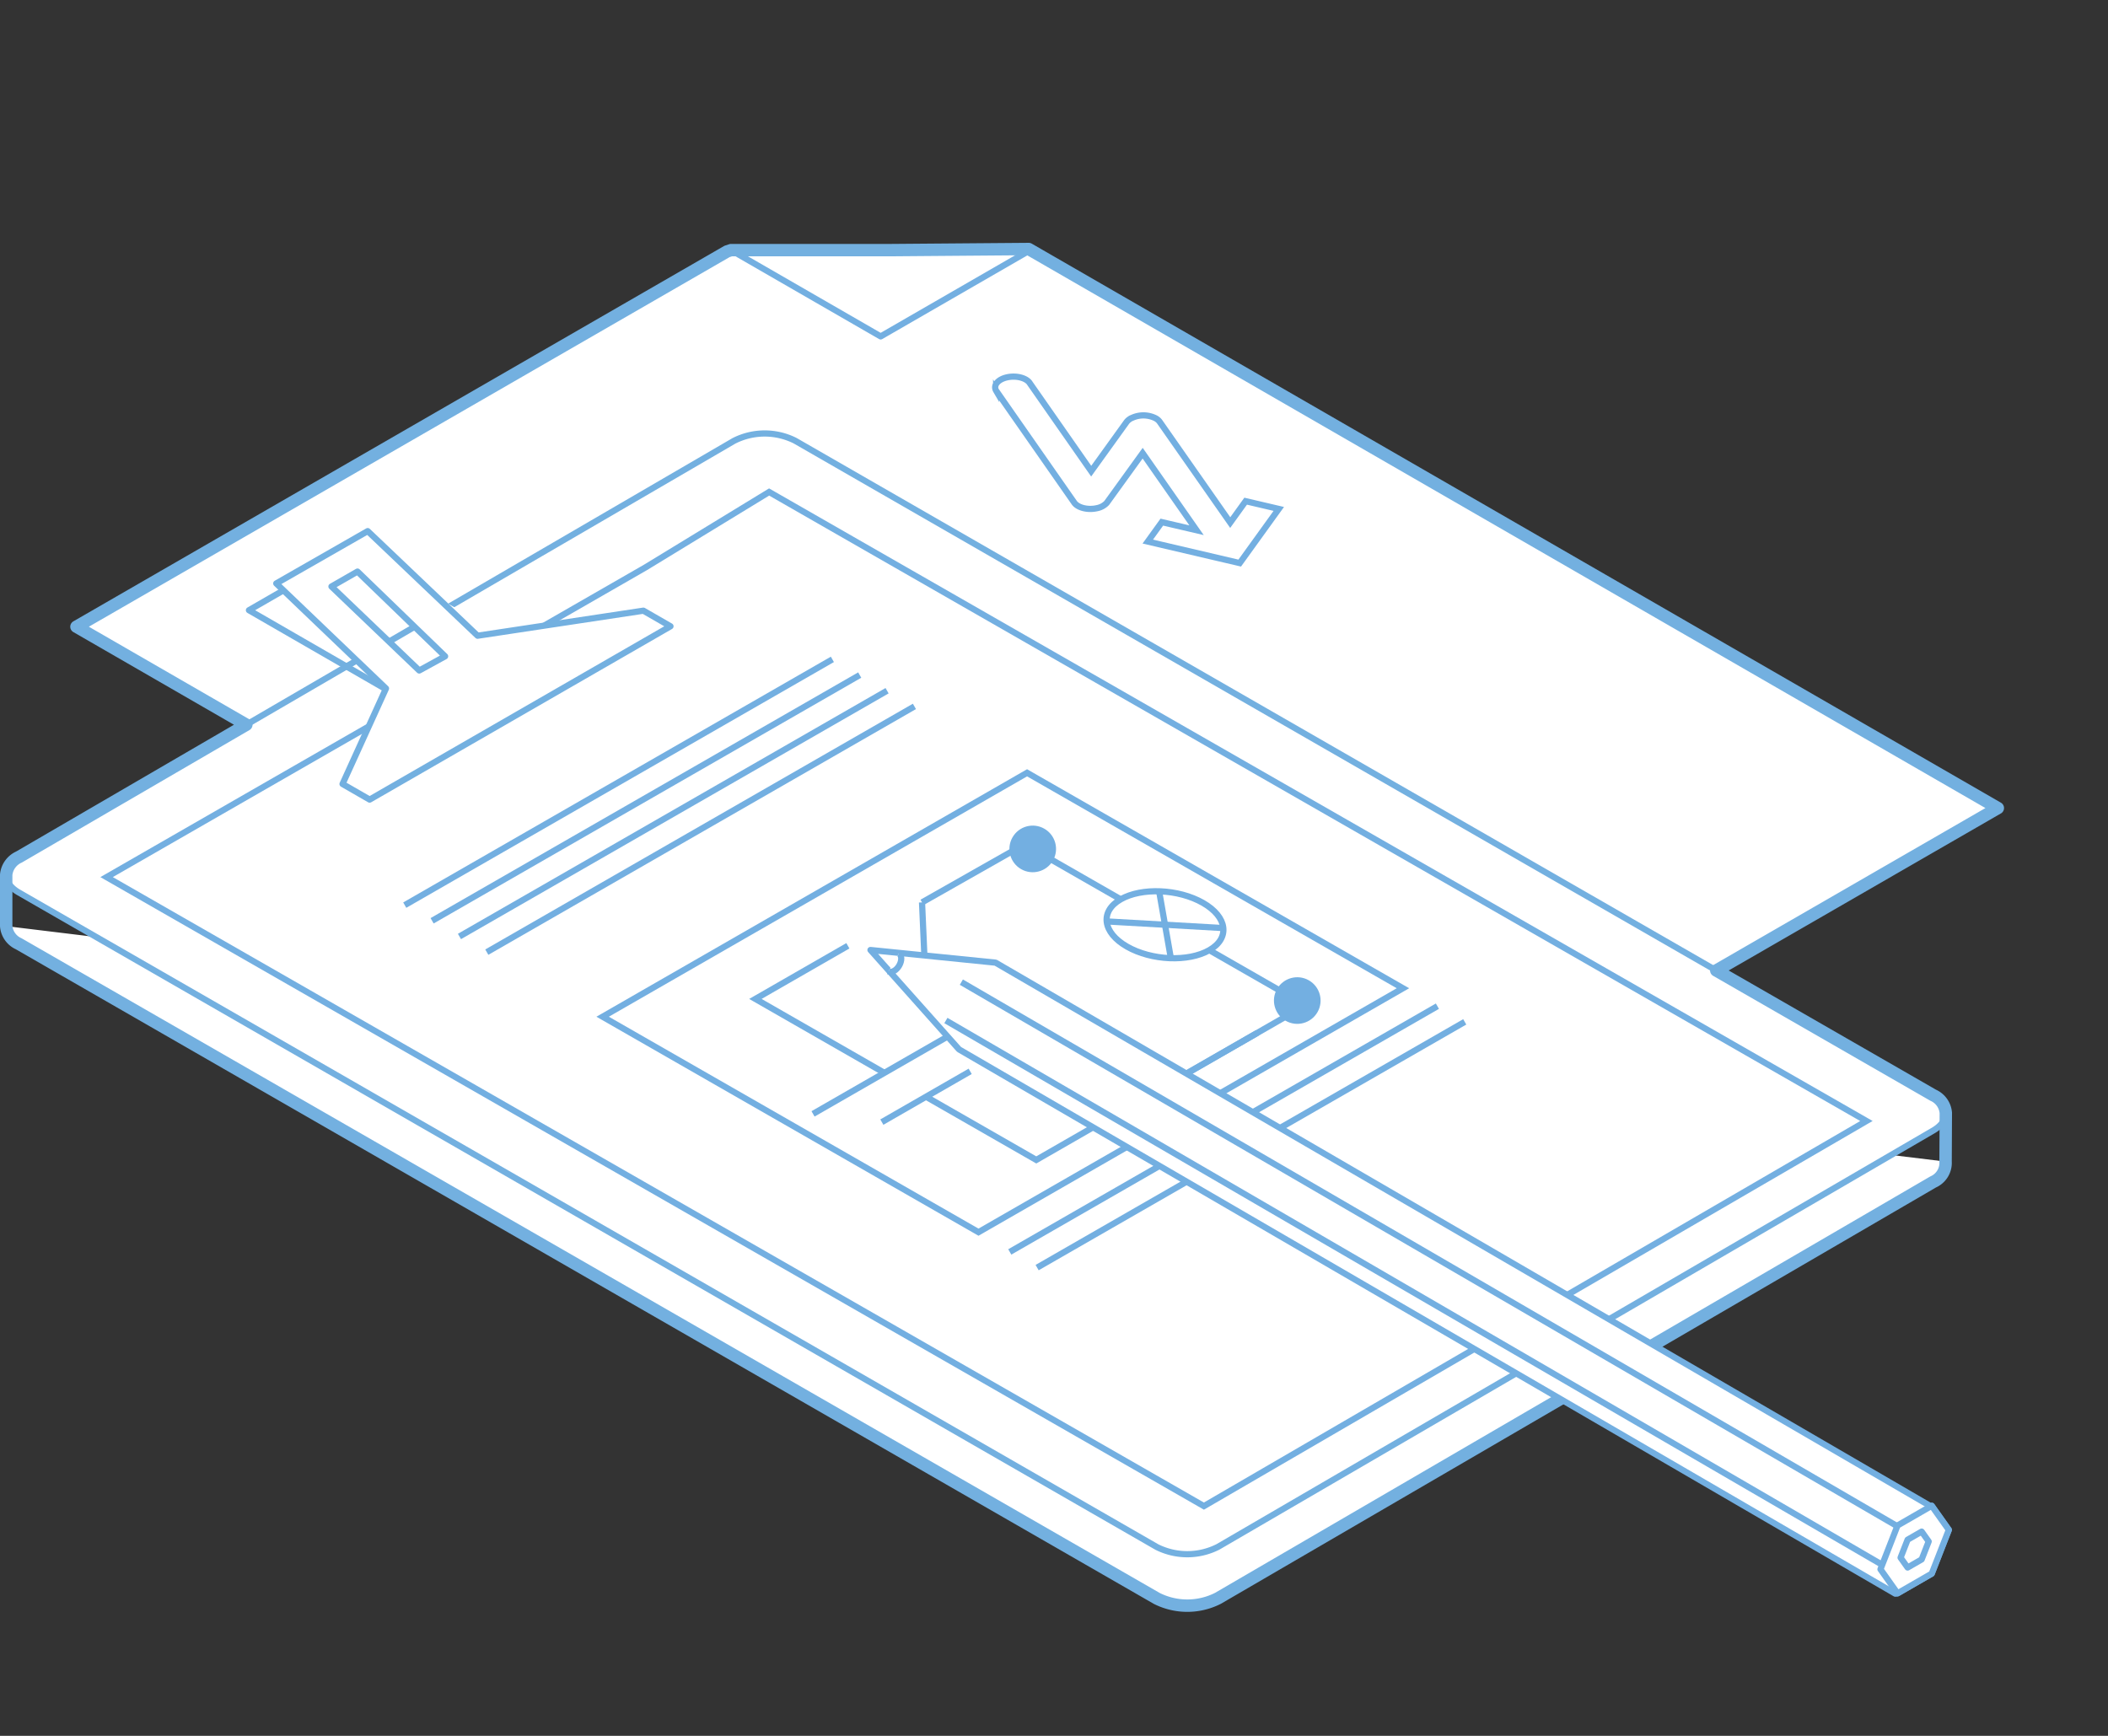 <svg xmlns="http://www.w3.org/2000/svg" width="340" height="280" viewBox="0 0 340 280"><rect x="0" y="0" width="340" height="280" fill="#333333" stroke="none"/><defs><style>.cls-1,.cls-3,.cls-6,.cls-7{fill:#fff;}.cls-1,.cls-2,.cls-6{stroke:#73afe1;}.cls-1,.cls-4,.cls-7,.cls-8{stroke-linejoin:round;}.cls-2,.cls-4,.cls-8{fill:none;}.cls-2,.cls-6{stroke-miterlimit:10;}.cls-4,.cls-7,.cls-8{stroke:#73b0e0;}.cls-5{fill:#73afe1;}.cls-8{stroke-width:2px;}</style></defs><title>elektro-01</title><g id="_1" data-name="1"><path class="cls-1" d="M192.632,205.1,12.327,101.088l104.93-60.531,48.658-.389L322.23,130.343ZM166.169,40.347,142.042,54.265,117.9,40.343"/><path class="cls-2" d="M118.9,122.974a2.4,2.4,0,0,1-.531,1.658l-10.922,1.992a12.335,12.335,0,0,1-2.011.205,8.735,8.735,0,0,1-1.464-.094,4.88,4.88,0,0,1-.98-.248,4.667,4.667,0,0,1-.6-.278,2.172,2.172,0,0,1-1.21-1.479,1.914,1.914,0,0,1,.625-1.648l10.028-1.774a16.225,16.225,0,0,1,3.754-.385,4.776,4.776,0,0,1,2.074.561,2.1,2.1,0,0,1,1.232,1.49Zm-.362-5.258a16.67,16.67,0,0,0-3.387-.2,29.2,29.2,0,0,0-3.62.371q-1.845.3-3.651.673t-3.52.747a31.827,31.827,0,0,1-3.225.552,16.717,16.717,0,0,1-2.767.11,4.7,4.7,0,0,1-2.144-.581q-1.261-.731-1.026-1.759a2.8,2.8,0,0,1,1.449-1.74,6.826,6.826,0,0,1,3.7-.94,8.213,8.213,0,0,1,3.654.906l4.225-2.484a11.816,11.816,0,0,0-3.541-1.341,15.351,15.351,0,0,0-3.87-.3,16.574,16.574,0,0,0-3.875.655,15.889,15.889,0,0,0-3.59,1.549,9.981,9.981,0,0,0-2.368,1.891,5.151,5.151,0,0,0-1.24,2.158,3.229,3.229,0,0,0,.206,2.174,4.515,4.515,0,0,0,1.968,1.94,7.993,7.993,0,0,0,2.451.942,14.781,14.781,0,0,0,2.979.243,4.165,4.165,0,0,0-.974,3.045q.2,1.443,2.281,2.649A8.345,8.345,0,0,0,101.634,130a18.549,18.549,0,0,0,3.46.179,30.348,30.348,0,0,0,3.755-.383q1.941-.315,3.828-.73,1.887-.37,3.7-.739t3.4-.544a15.341,15.341,0,0,1,2.981-.057,5.691,5.691,0,0,1,2.4.7q1.639.949,1.368,1.913a3.485,3.485,0,0,1-1.761,1.839,7.392,7.392,0,0,1-4.134,1.082,10.621,10.621,0,0,1-4.265-1.145l-4.232,2.487a13.957,13.957,0,0,0,3.981,1.486,16.812,16.812,0,0,0,4.168.334,17.047,17.047,0,0,0,4.119-.7,17.338,17.338,0,0,0,3.837-1.667,11.05,11.05,0,0,0,2.512-1.955A5.009,5.009,0,0,0,132,129.943a3.017,3.017,0,0,0-.27-2.169,5.165,5.165,0,0,0-2.112-1.977,10.757,10.757,0,0,0-3.363-1.306,10.588,10.588,0,0,0-3.095-.214c.4-.438.2-.889.339-1.4a3.184,3.184,0,0,0,.046-1.5,3.668,3.668,0,0,0-.664-1.412,4.527,4.527,0,0,0-1.4-1.2,8.716,8.716,0,0,0-2.949-1.044Z"/><path class="cls-3" d="M313.8,187.368c.211,1.172-.461,2.392-2.014,3.287L196.45,257.814a10.939,10.939,0,0,1-9.87.019L3.017,152.234A3.43,3.43,0,0,1,1,149.389"/><path class="cls-4" d="M313.8,187.368c.211,1.172-.461,2.392-2.014,3.287L196.45,257.814a10.939,10.939,0,0,1-9.87.019L3.017,152.234A3.43,3.43,0,0,1,1,149.389"/><line class="cls-4" x1="1" y1="149.619" x2="1" y2="141.224"/><line class="cls-4" x1="313.836" y1="188.278" x2="313.836" y2="179.883"/><path class="cls-3" d="M311.814,176.669c2.709,1.565,2.694,4.13-.028,5.7L196.451,249.517a10.959,10.959,0,0,1-9.871.019L3.019,143.951c-2.7-1.561-2.69-4.122.029-5.7L118.388,71.106a10.938,10.938,0,0,1,9.867-.015Z"/><path class="cls-4" d="M311.814,176.669c2.709,1.565,2.694,4.13-.028,5.7L196.451,249.517a10.959,10.959,0,0,1-9.871.019L3.019,143.951c-2.7-1.561-2.69-4.122.029-5.7L118.388,71.106a10.938,10.938,0,0,1,9.867-.015Z"/><polyline class="cls-4" points="77.106 102.63 54.991 89.875 40.153 98.431 62.271 111.187"/><polygon class="cls-3" points="81.534 102.688 77.635 104.927 60.521 95.104 64.421 92.866 81.534 102.688"/><polygon class="cls-2" points="301.037 180.821 194.18 242.941 17.193 141.48 104.125 91.517 124.051 79.36 301.037 180.821"/><line class="cls-2" x1="134.254" y1="106.359" x2="65.283" y2="145.999"/><line class="cls-2" x1="138.665" y1="108.888" x2="69.694" y2="148.527"/><line class="cls-2" x1="143.076" y1="111.416" x2="74.105" y2="151.056"/><line class="cls-2" x1="147.487" y1="113.945" x2="78.517" y2="153.585"/><polygon class="cls-2" points="226.281 159.408 157.821 198.755 97.198 164.001 165.657 124.655 226.281 159.408"/><line class="cls-2" x1="165.482" y1="136.047" x2="148.715" y2="145.558"/><line class="cls-2" x1="189.095" y1="174.484" x2="210.948" y2="161.924"/><polyline class="cls-2" points="136.754 152.558 121.838 161.131 142.644 173.058"/><polyline class="cls-2" points="202.782 166.617 167.141 187.101 149.357 176.906"/><line class="cls-2" x1="148.715" y1="145.558" x2="149.197" y2="156.504"/><line class="cls-2" x1="154.154" y1="166.443" x2="131.135" y2="179.673"/><line class="cls-2" x1="156.482" y1="172.812" x2="142.233" y2="181.001"/><line class="cls-2" x1="209.4" y1="161.488" x2="166.406" y2="136.842"/><circle class="cls-5" cx="209.237" cy="161.395" r="3.76" transform="translate(-34.844 262.651) rotate(-60.176)"/><circle class="cls-5" cx="166.569" cy="136.935" r="3.76" transform="translate(-35.071 213.34) rotate(-60.176)"/><path class="cls-6" d="M181.774,152.688c-3.949-2.264-4.405-5.676-1.02-7.621s9.33-1.688,13.279.576,4.405,5.676,1.02,7.621S185.722,154.951,181.774,152.688Z"/><line class="cls-2" x1="186.931" y1="143.616" x2="188.875" y2="154.714"/><line class="cls-2" x1="178.234" y1="148.614" x2="197.572" y2="149.716"/><line class="cls-2" x1="231.838" y1="162.301" x2="162.867" y2="201.941"/><line class="cls-2" x1="236.249" y1="164.83" x2="167.278" y2="204.469"/><path class="cls-7" d="M71.792,105.863l-4.171,2.291L53.46,94.607l4.2-2.41Zm5.237-3.32L59.306,85.672,44.557,94.113l17.7,16.939L55.248,126.46l4.371,2.517,48.523-27.955-4.37-2.517Z"/><path class="cls-8" d="M1,141.1a3.5,3.5,0,0,1,2.048-2.848L39.731,116.9l-27.4-15.809,104.93-60.531.647-.214,25.823,0,22.188-.177L322.23,130.343l-45.412,26.2,35,20.129a3.435,3.435,0,0,1,2.023,2.848l-.038,7.85a3.364,3.364,0,0,1-2.014,3.287L196.45,257.814a10.939,10.939,0,0,1-9.87.019L3.017,152.234A3.43,3.43,0,0,1,1,149.389V141.1Z"/><polygon class="cls-1" points="305.692 257.065 154.777 169.324 154.641 169.223 140.399 153.239 160.577 155.279 311.499 243.018 311.569 242.892 314.323 246.773 311.569 253.832 306.055 257.009 305.692 257.065"/><polygon class="cls-1" points="311.569 253.832 314.323 246.773 311.569 242.892 306.055 246.069 303.301 253.129 306.055 257.009 311.569 253.832"/><polygon class="cls-1" points="309.945 251.544 311.077 248.645 309.945 247.054 307.679 248.36 306.546 251.257 307.679 252.848 309.945 251.544"/><path class="cls-1" d="M144.977,153.8c.492.284.515,1.158.054,1.954s-1.234,1.208-1.724.928"/><line class="cls-1" x1="155.057" y1="158.423" x2="305.972" y2="246.161"/><line class="cls-1" x1="152.564" y1="164.612" x2="303.479" y2="252.35"/><path class="cls-2" d="M186.413,67.481a4.389,4.389,0,0,0-3.857-.06,1.172,1.172,0,0,0-.352.191,1.99,1.99,0,0,0-.5.462L176,76,166.124,61.85c-.512-.87-2.153-1.315-3.658-.994s-2.311,1.291-1.8,2.162a1.254,1.254,0,0,0,.1.145l12.471,17.872c.553.86,2.214,1.28,3.7.935a2.958,2.958,0,0,0,1.56-.833L184.3,73.1l8.69,12.428-5.6-1.308-2.264,3.138,14.828,3.47,6.3-8.737-5.342-1.251-2.489,3.455-11.39-16.276h0a1.887,1.887,0,0,0-.578-.51Z"/></g></svg>